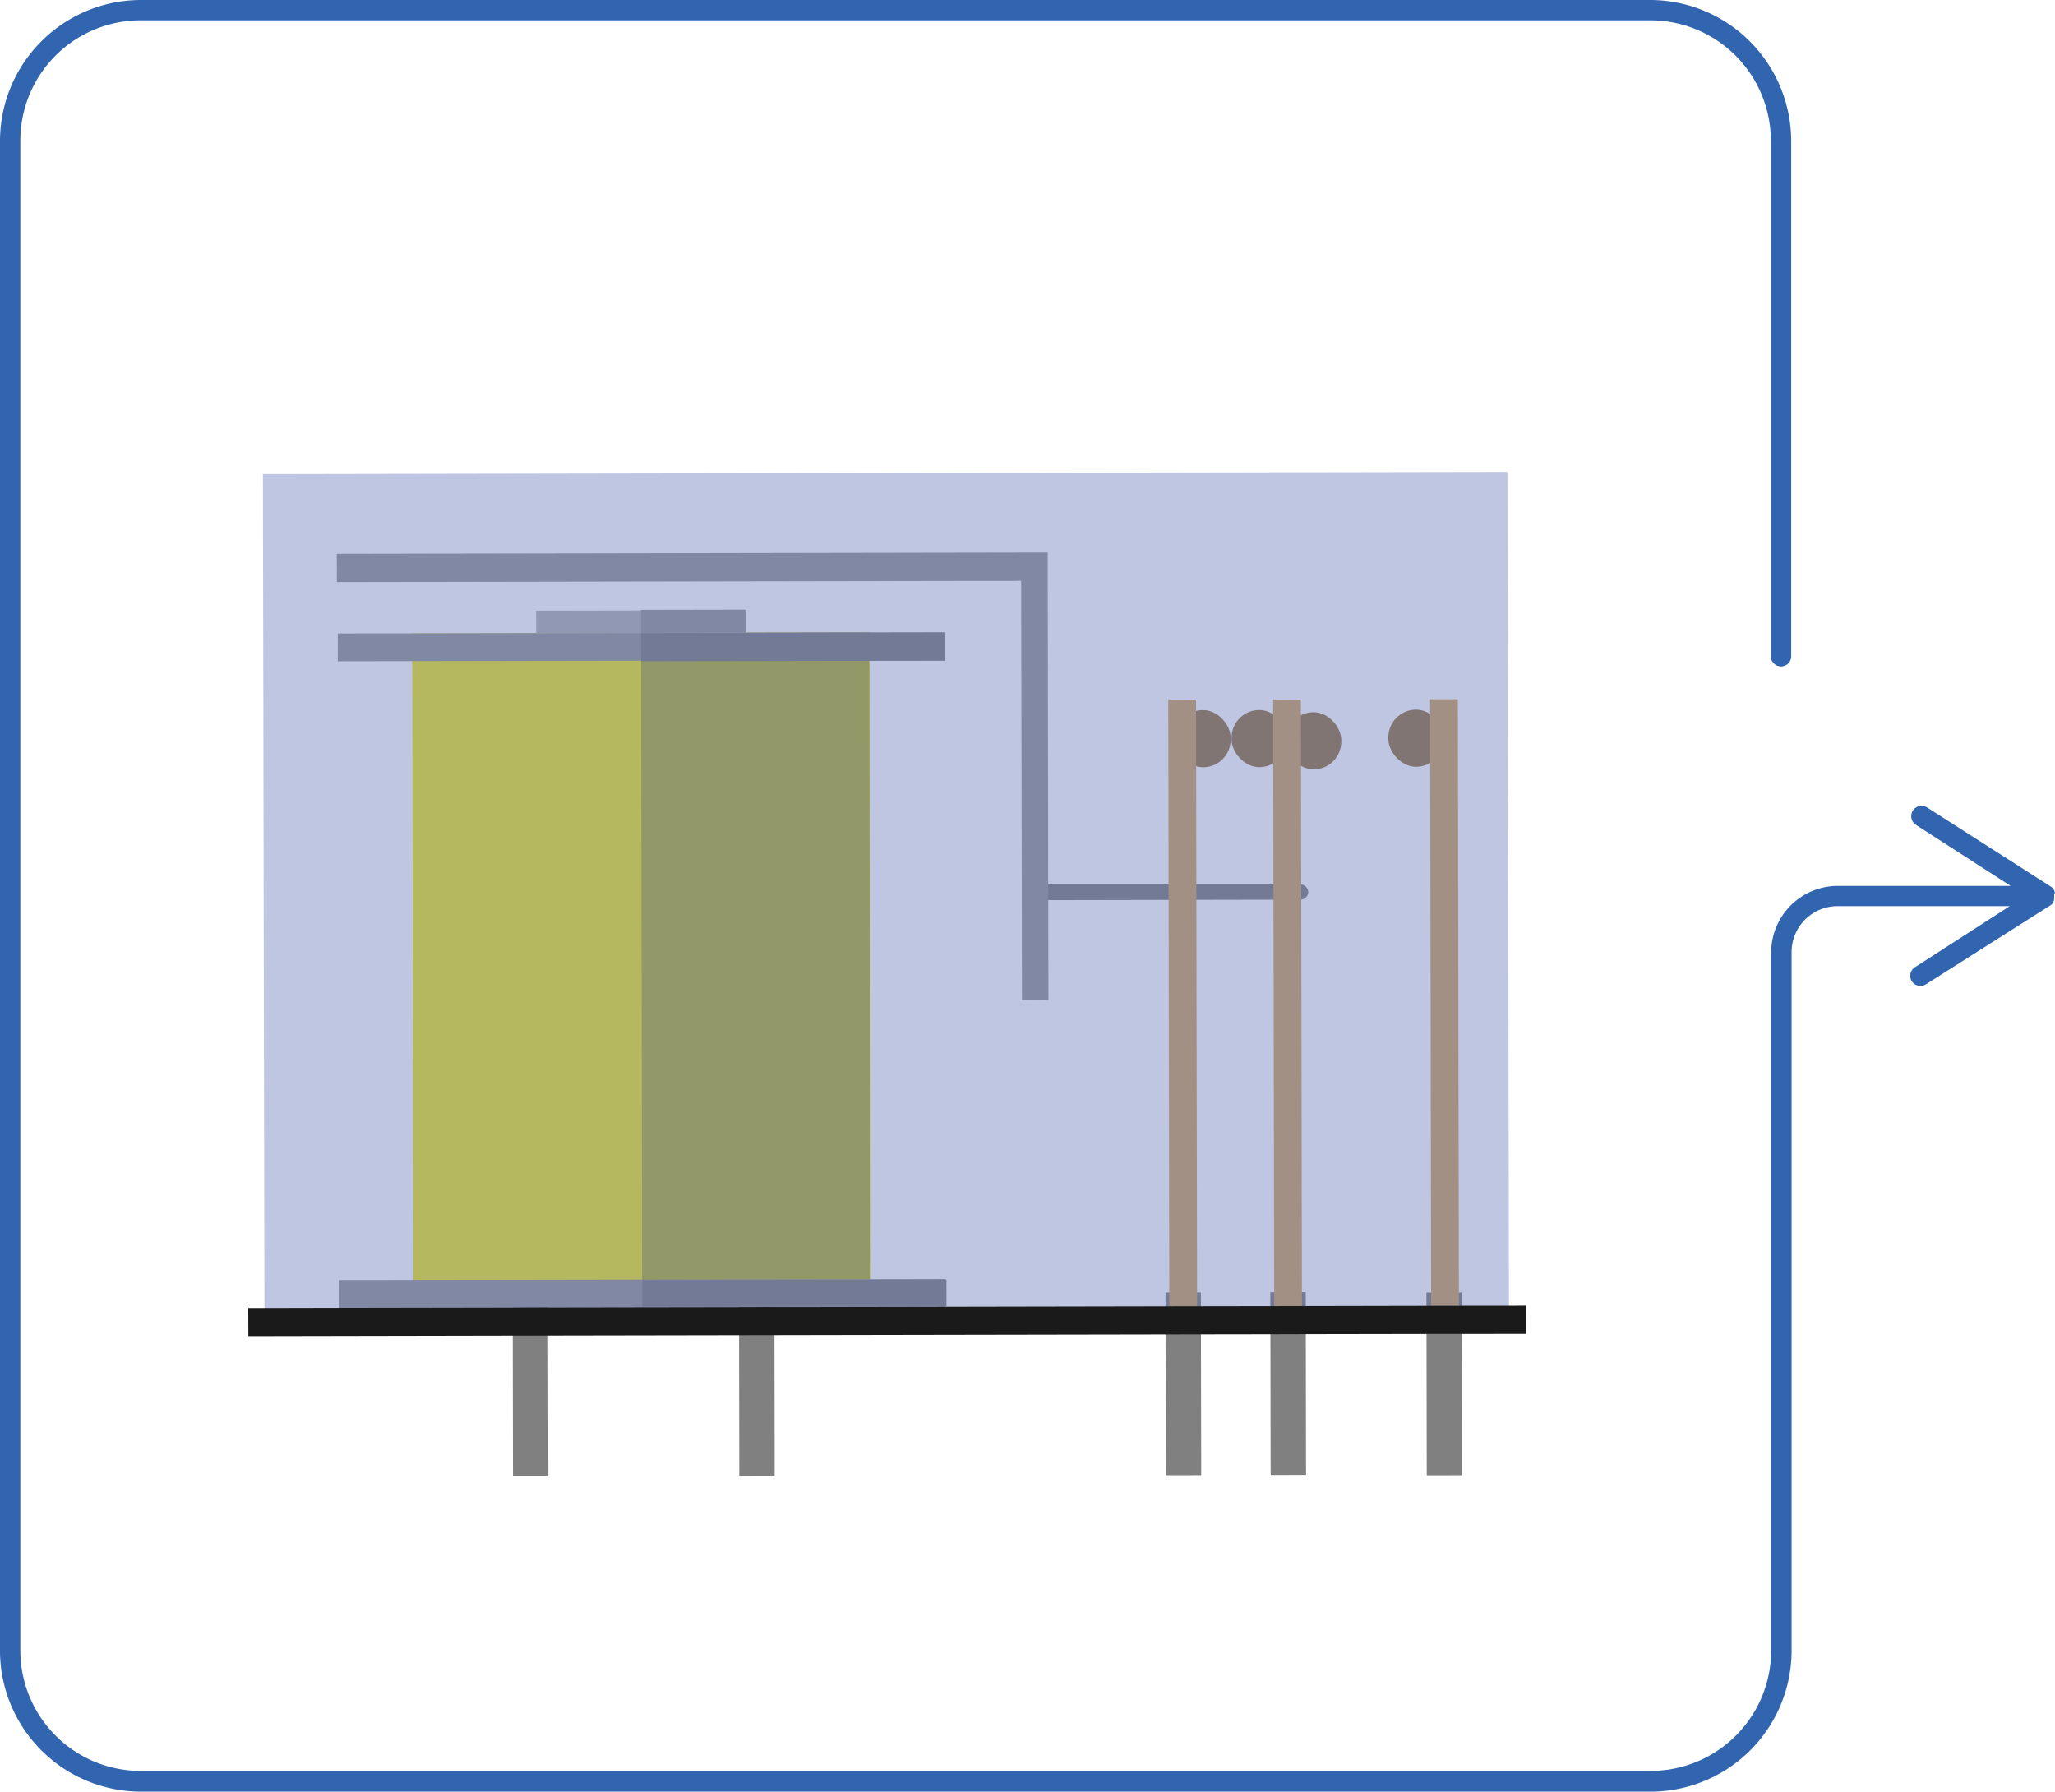 <svg xmlns="http://www.w3.org/2000/svg" viewBox="0 0 202.07 176.17"><g data-name="Layer 2"><g data-name="Layer 1"><g data-name="fb9ed762-c7ba-47f2-a973-118638a2cfdd"><g data-name="fc235ad5-72e2-4cbd-ab1b-6d8b740274b6"><g data-name="f84f1402-5e61-41c8-bdda-aa34c69cccad"><path d="M202.07 87.79l-.06-.16v-.06a.45.45 0 00-.1-.14v-.05a.8.8 0 00-.17-.15L189.5 79.4a1 1 0 00-1.1 1.71l9.31 6h-17a6.56 6.56 0 00-6.55 6.55v68.64a11.85 11.85 0 01-11.83 11.83H13.87A11.84 11.84 0 012 162.32V13.87A11.83 11.83 0 0113.79 2H162.3a11.85 11.85 0 0111.83 11.83v50.7a1 1 0 002 0V13.87A13.89 13.89 0 00162.3 0H13.87A13.88 13.88 0 000 13.87V162.3a13.88 13.88 0 0013.87 13.87H162.3a13.88 13.88 0 0013.87-13.87V93.61a4.52 4.52 0 014.51-4.51h16.94l-9.31 6a1 1 0 00-.33 1.37 1 1 0 00.86.47 1 1 0 00.55-.16L201.65 89l.17-.15a.71.71 0 00.1-.14v-.06l.06-.16v-.06a1 1 0 000-.24.89.89 0 000-.23v-.06z" fill="#3265b0" data-name="fe4147b6-e34b-4246-ba28-5f6ca4ca1224"/></g></g></g><path fill="gray" d="M53.89 127.2v2.74l.03 15.21h-3.48l-.03-17.95h3.48zM72.662 127.163l3.48-.006.031 17.95-3.48.006zM114.602 127.1l3.48-.006.031 17.95-3.48.006zM124.912 127.072l3.48-.006.031 17.95-3.48.006zM140.262 127.105l3.48-.006.031 17.95-3.48.006z"/><rect x="115.6" y="69.82" width="5.41" height="5.62" rx="2.7" transform="rotate(-.1 120.256 74.59)" fill="#987848"/><rect x="121.1" y="69.81" width="5.46" height="5.62" rx="2.73" transform="rotate(-.1 125.986 74.594)" fill="#987848"/><rect x="126.56" y="69.8" width="5.46" height="5.62" rx="2.73" transform="translate(-.13 .23)" fill="#987848"/><rect x="136.52" y="69.78" width="5.46" height="5.62" rx="2.73" transform="rotate(-.1 137.445 74.605)" fill="#987848"/><path d="M127.87 88.46l-25 .05a.77.77 0 01-.77-.77.77.77 0 01.77-.77h25a.77.77 0 01.77.76.77.77 0 01-.77.73z" fill="gray"/><path fill="#efe824" d="M40.529 62.279l45-.079.113 64.93-45 .079z"/><path fill="#b5b234" d="M63.029 62.23l22.43-.039.113 64.86-22.43.039z"/><path fill="#979797" d="M33.209 62.292l59.65-.104.005 2.73-59.65.104z"/><path fill="#d0a563" d="M114.979 128.45l-.104-59.65 2.73-.005.104 59.65zM125.291 128.44l-.104-59.65 2.73-.005.104 59.65zM140.724 128.411l-.104-59.65 2.73-.005.104 59.65z"/><path fill="#979797" d="M100.36 54.34l-67.25.12.01 2.78 67.29-.12.08 41.22 2.6-.01-.07-41.29v-2.7h-2.66z"/><path fill="gray" d="M63.038 62.24l29.91-.052.005 2.78-29.91.052z"/><path fill="#b3b2b3" d="M52.715 60.048l20.62-.036.004 2.22-20.62.036z"/><path fill="#979797" d="M63.025 59.97l10.26-.018.004 2.26-10.26.018zM33.319 125.872l59.65-.104.005 2.73-59.65.104z"/><path fill="gray" d="M63.15 125.88l29.91-.052.004 2.61-29.91.052z"/><path fill="#5f72b6" d="M148.23 46.41l.15 83.37h-4.55l-3.48.01-114.35.2v-1.38l-.15-81.98" opacity=".4"/><path fill="#1a1a1a" d="M150.02 128.39l.01 2.77-6.2.01h-3.48l-11.95.02-3.48.01-6.83.01-67.67.12-26 .05-.01-2.76 8.92-.02 17.08-.03 3.48-.01 18.77-.03 3.48-.01h4.28l37.66-.07 6.84-.01h.38l15.04-.03h3.11l.37-.01h4.55l1.65-.01z"/></g></g></svg>